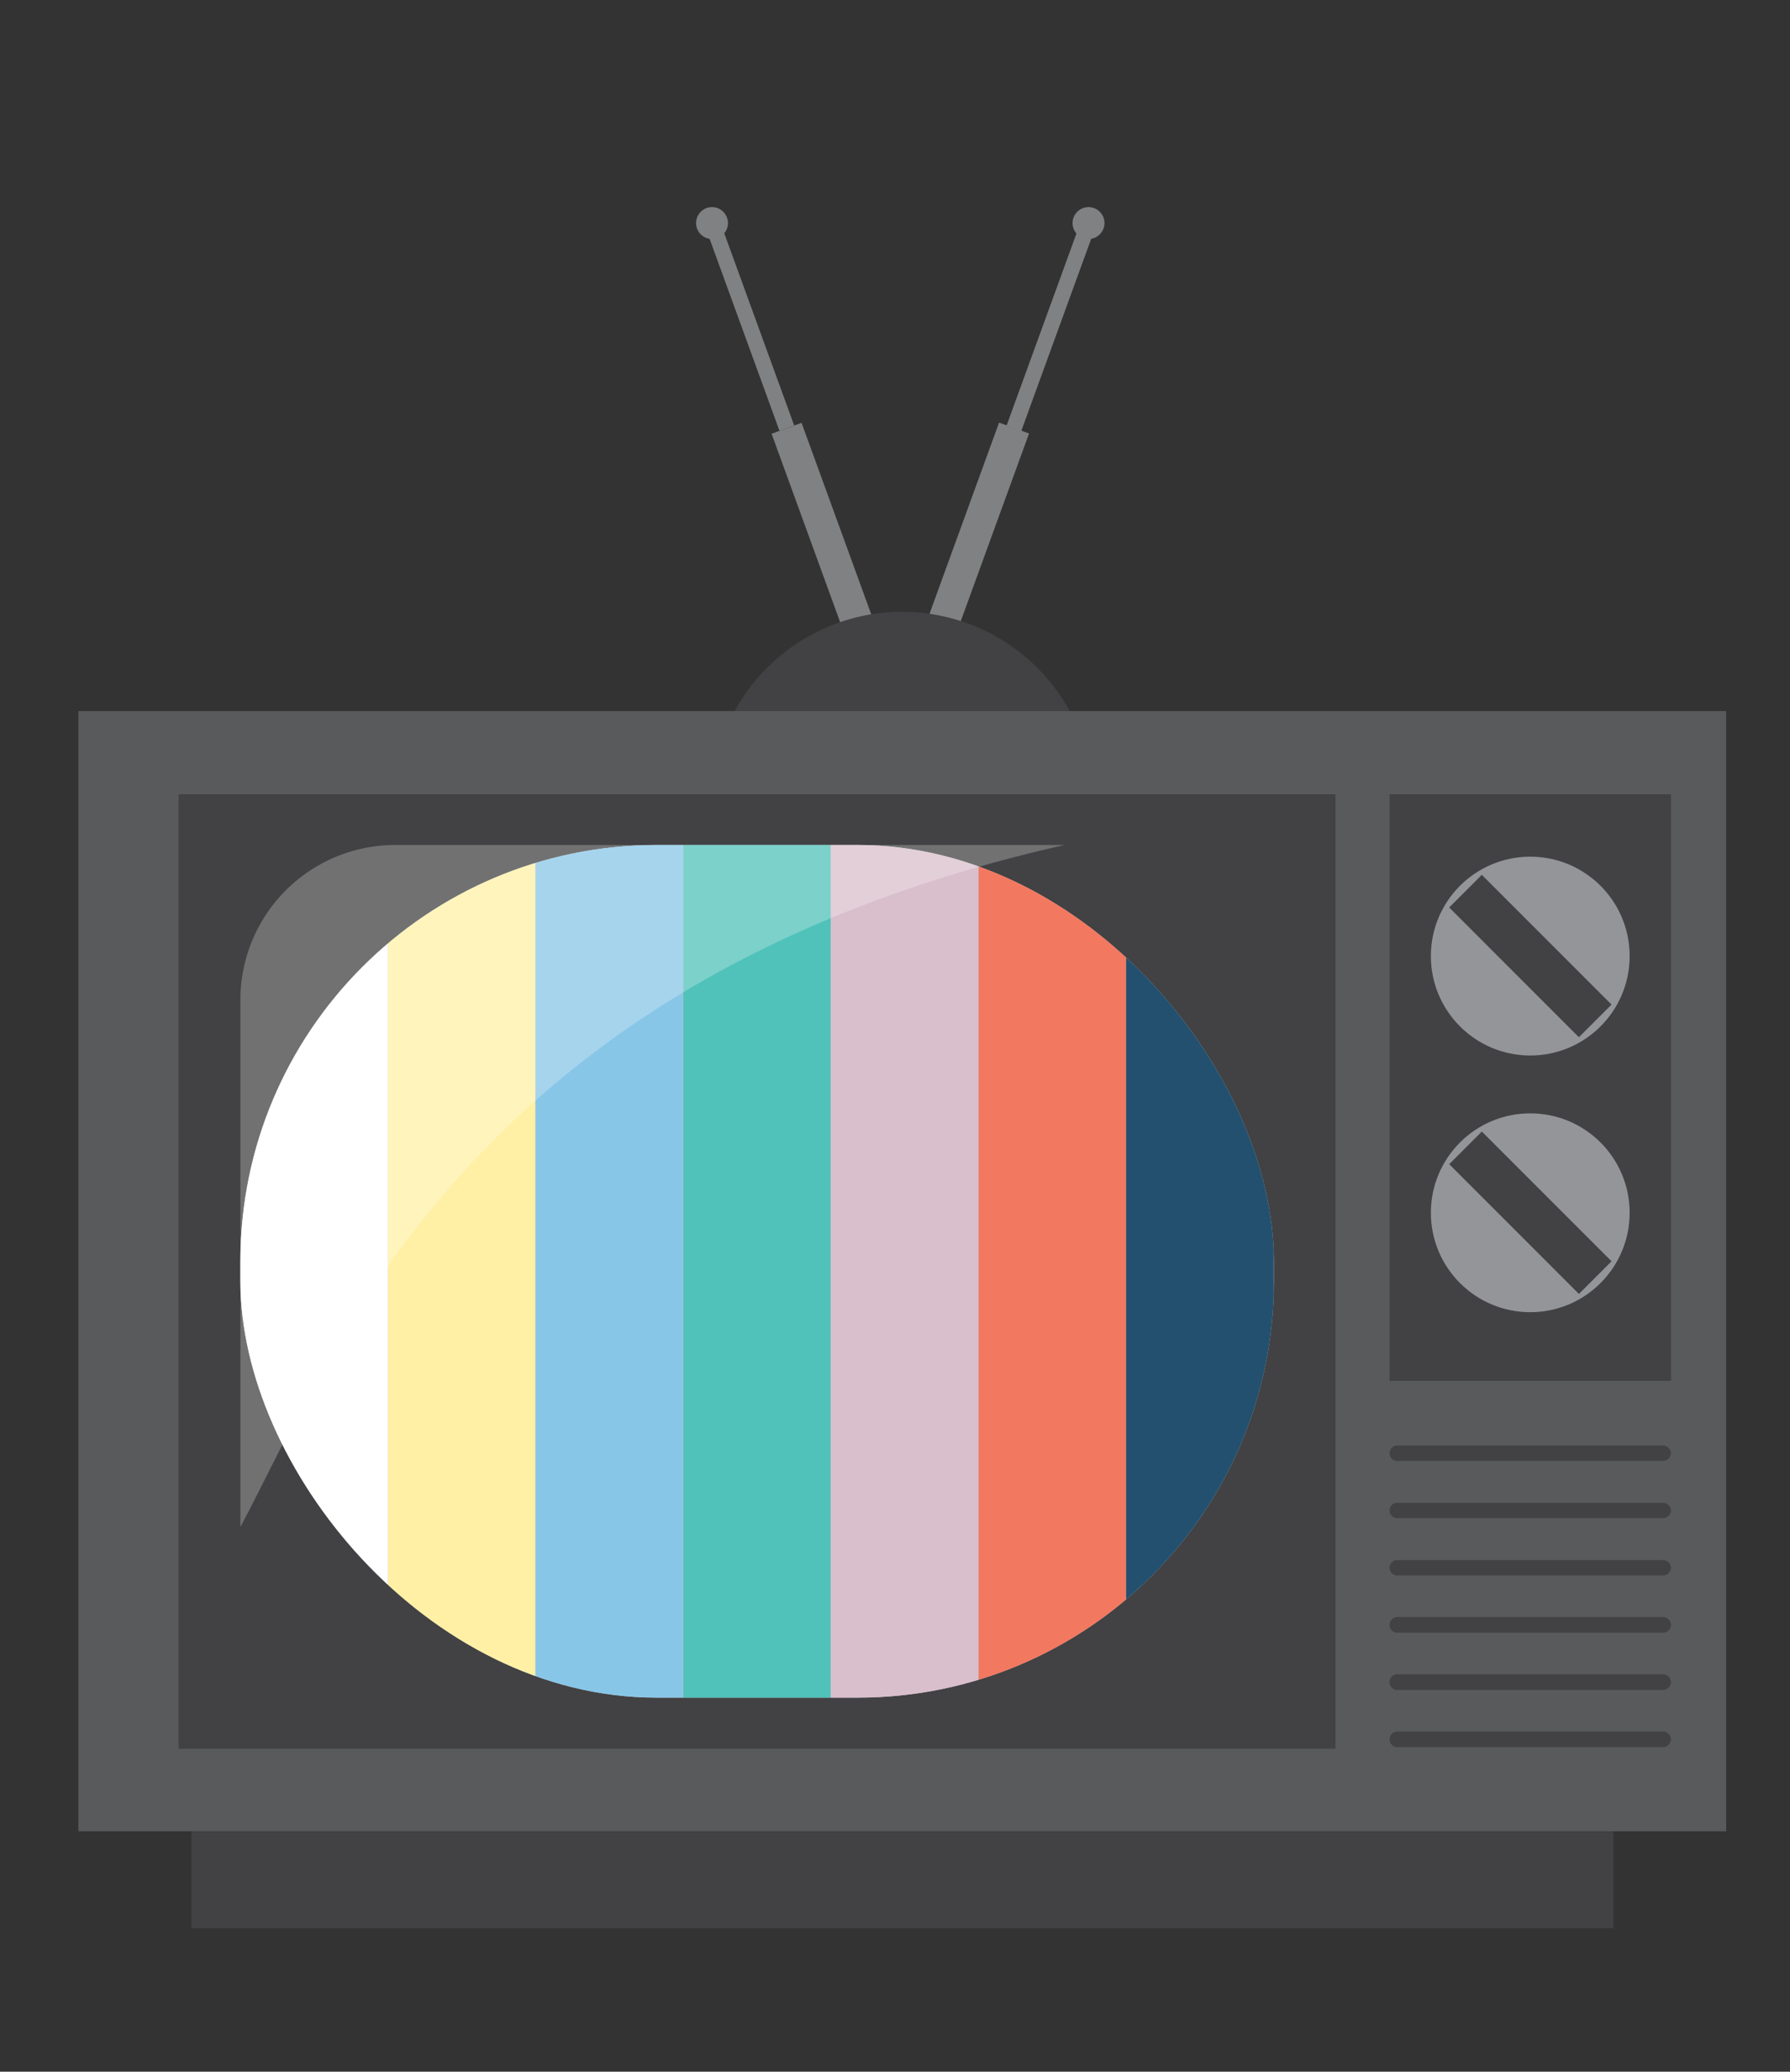 <svg id="Layer_4" data-name="Layer 4" xmlns="http://www.w3.org/2000/svg" xmlns:xlink="http://www.w3.org/1999/xlink" viewBox="0 0 62.85 72.72"><rect x="0" y="0" width="62.85" height="72.72" fill="#333333" stroke="none"/><defs><style>.cls-1{fill:none;}.cls-2{fill:#7f8182;}.cls-3{fill:#424143;}.cls-4{fill:#595a5c;}.cls-5{fill:#bdc3c7;}.cls-6{fill:#939598;}.cls-7{clip-path:url(#clip-path);}.cls-15,.cls-8{fill:#fff;}.cls-9{fill:#fff0a5;}.cls-10{fill:#88c6e7;}.cls-11{fill:#50c2b9;}.cls-12{fill:#d9bfcb;}.cls-13{fill:#f37860;}.cls-14{fill:#23506e;}.cls-15{opacity:0.25;}</style><clipPath id="clip-path"><rect class="cls-1" x="8.44" y="29.66" width="36.29" height="29.93" rx="14.62"/></clipPath></defs><rect class="cls-2" x="28.79" y="14.73" width="1.12" height="10.13" transform="translate(-5 11.23) rotate(-20)"/><rect class="cls-2" x="26.04" y="7.6" width="0.55" height="7.66" transform="translate(-2.32 9.69) rotate(-20)"/><circle class="cls-2" cx="25" cy="7.83" r="0.56"/><rect class="cls-2" x="33.31" y="14.73" width="1.12" height="10.13" transform="translate(58.93 49.97) rotate(-160)"/><rect class="cls-2" x="36.64" y="7.6" width="0.55" height="7.66" transform="translate(67.69 34.8) rotate(-160)"/><circle class="cls-2" cx="38.22" cy="7.83" r="0.56"/><circle class="cls-3" cx="31.68" cy="28.18" r="6.71" transform="translate(-1.41 54.7) rotate(-80.36)"/><rect class="cls-4" x="2.75" y="24.96" width="57.86" height="39.32"/><rect class="cls-3" x="6.27" y="27.88" width="40.62" height="33.5"/><rect class="cls-3" x="48.79" y="27.88" width="9.88" height="20.59"/><rect class="cls-5" x="8.44" y="29.66" width="36.29" height="29.93" rx="14.62"/><rect class="cls-3" x="6.72" y="64.29" width="49.93" height="3.39"/><circle class="cls-6" cx="53.73" cy="33.56" r="3.49"/><rect class="cls-3" x="52.92" y="30.34" width="1.62" height="6.44" transform="translate(-7.99 47.82) rotate(-45)"/><circle class="cls-6" cx="53.73" cy="42.57" r="3.49"/><rect class="cls-3" x="52.92" y="39.35" width="1.62" height="6.44" transform="translate(-14.36 50.46) rotate(-45)"/><g class="cls-7"><rect class="cls-8" x="8.44" y="29.66" width="5.18" height="29.93"/><rect class="cls-9" x="13.62" y="29.66" width="5.18" height="29.93"/><rect class="cls-10" x="18.8" y="29.66" width="5.18" height="29.93"/><rect class="cls-11" x="23.99" y="29.66" width="5.18" height="29.93"/><rect class="cls-12" x="29.17" y="29.66" width="5.18" height="29.93"/><rect class="cls-13" x="34.36" y="29.66" width="5.18" height="29.93"/><rect class="cls-14" x="39.54" y="29.66" width="5.18" height="29.93"/></g><path class="cls-3" d="M58.39,51.28H49.06a.27.27,0,0,1-.27-.27h0a.27.27,0,0,1,.27-.27h9.33a.28.28,0,0,1,.28.27h0A.28.28,0,0,1,58.39,51.28Z"/><path class="cls-3" d="M58.39,53.29H49.06a.27.27,0,0,1-.27-.27h0a.27.27,0,0,1,.27-.27h9.33a.28.28,0,0,1,.28.27h0A.28.28,0,0,1,58.39,53.29Z"/><path class="cls-3" d="M58.39,55.3H49.06a.27.27,0,0,1-.27-.27h0a.27.27,0,0,1,.27-.27h9.33a.28.28,0,0,1,.28.27h0A.28.28,0,0,1,58.39,55.3Z"/><path class="cls-3" d="M58.39,57.31H49.06a.27.27,0,0,1-.27-.27h0a.28.28,0,0,1,.27-.28h9.33a.29.29,0,0,1,.28.28h0A.28.28,0,0,1,58.39,57.31Z"/><path class="cls-3" d="M58.39,59.32H49.06a.27.27,0,0,1-.27-.27h0a.27.27,0,0,1,.27-.28h9.33a.28.28,0,0,1,.28.28h0A.28.28,0,0,1,58.39,59.32Z"/><path class="cls-3" d="M58.39,61.33H49.06a.28.28,0,0,1-.27-.28h0a.27.27,0,0,1,.27-.27h9.33a.28.28,0,0,1,.28.27h0A.29.29,0,0,1,58.39,61.33Z"/><path class="cls-15" d="M13.88,29.66h23.5C16.48,34.37,11.69,47.52,8.44,53.6V35.11A5.44,5.44,0,0,1,13.88,29.66Z"/></svg>